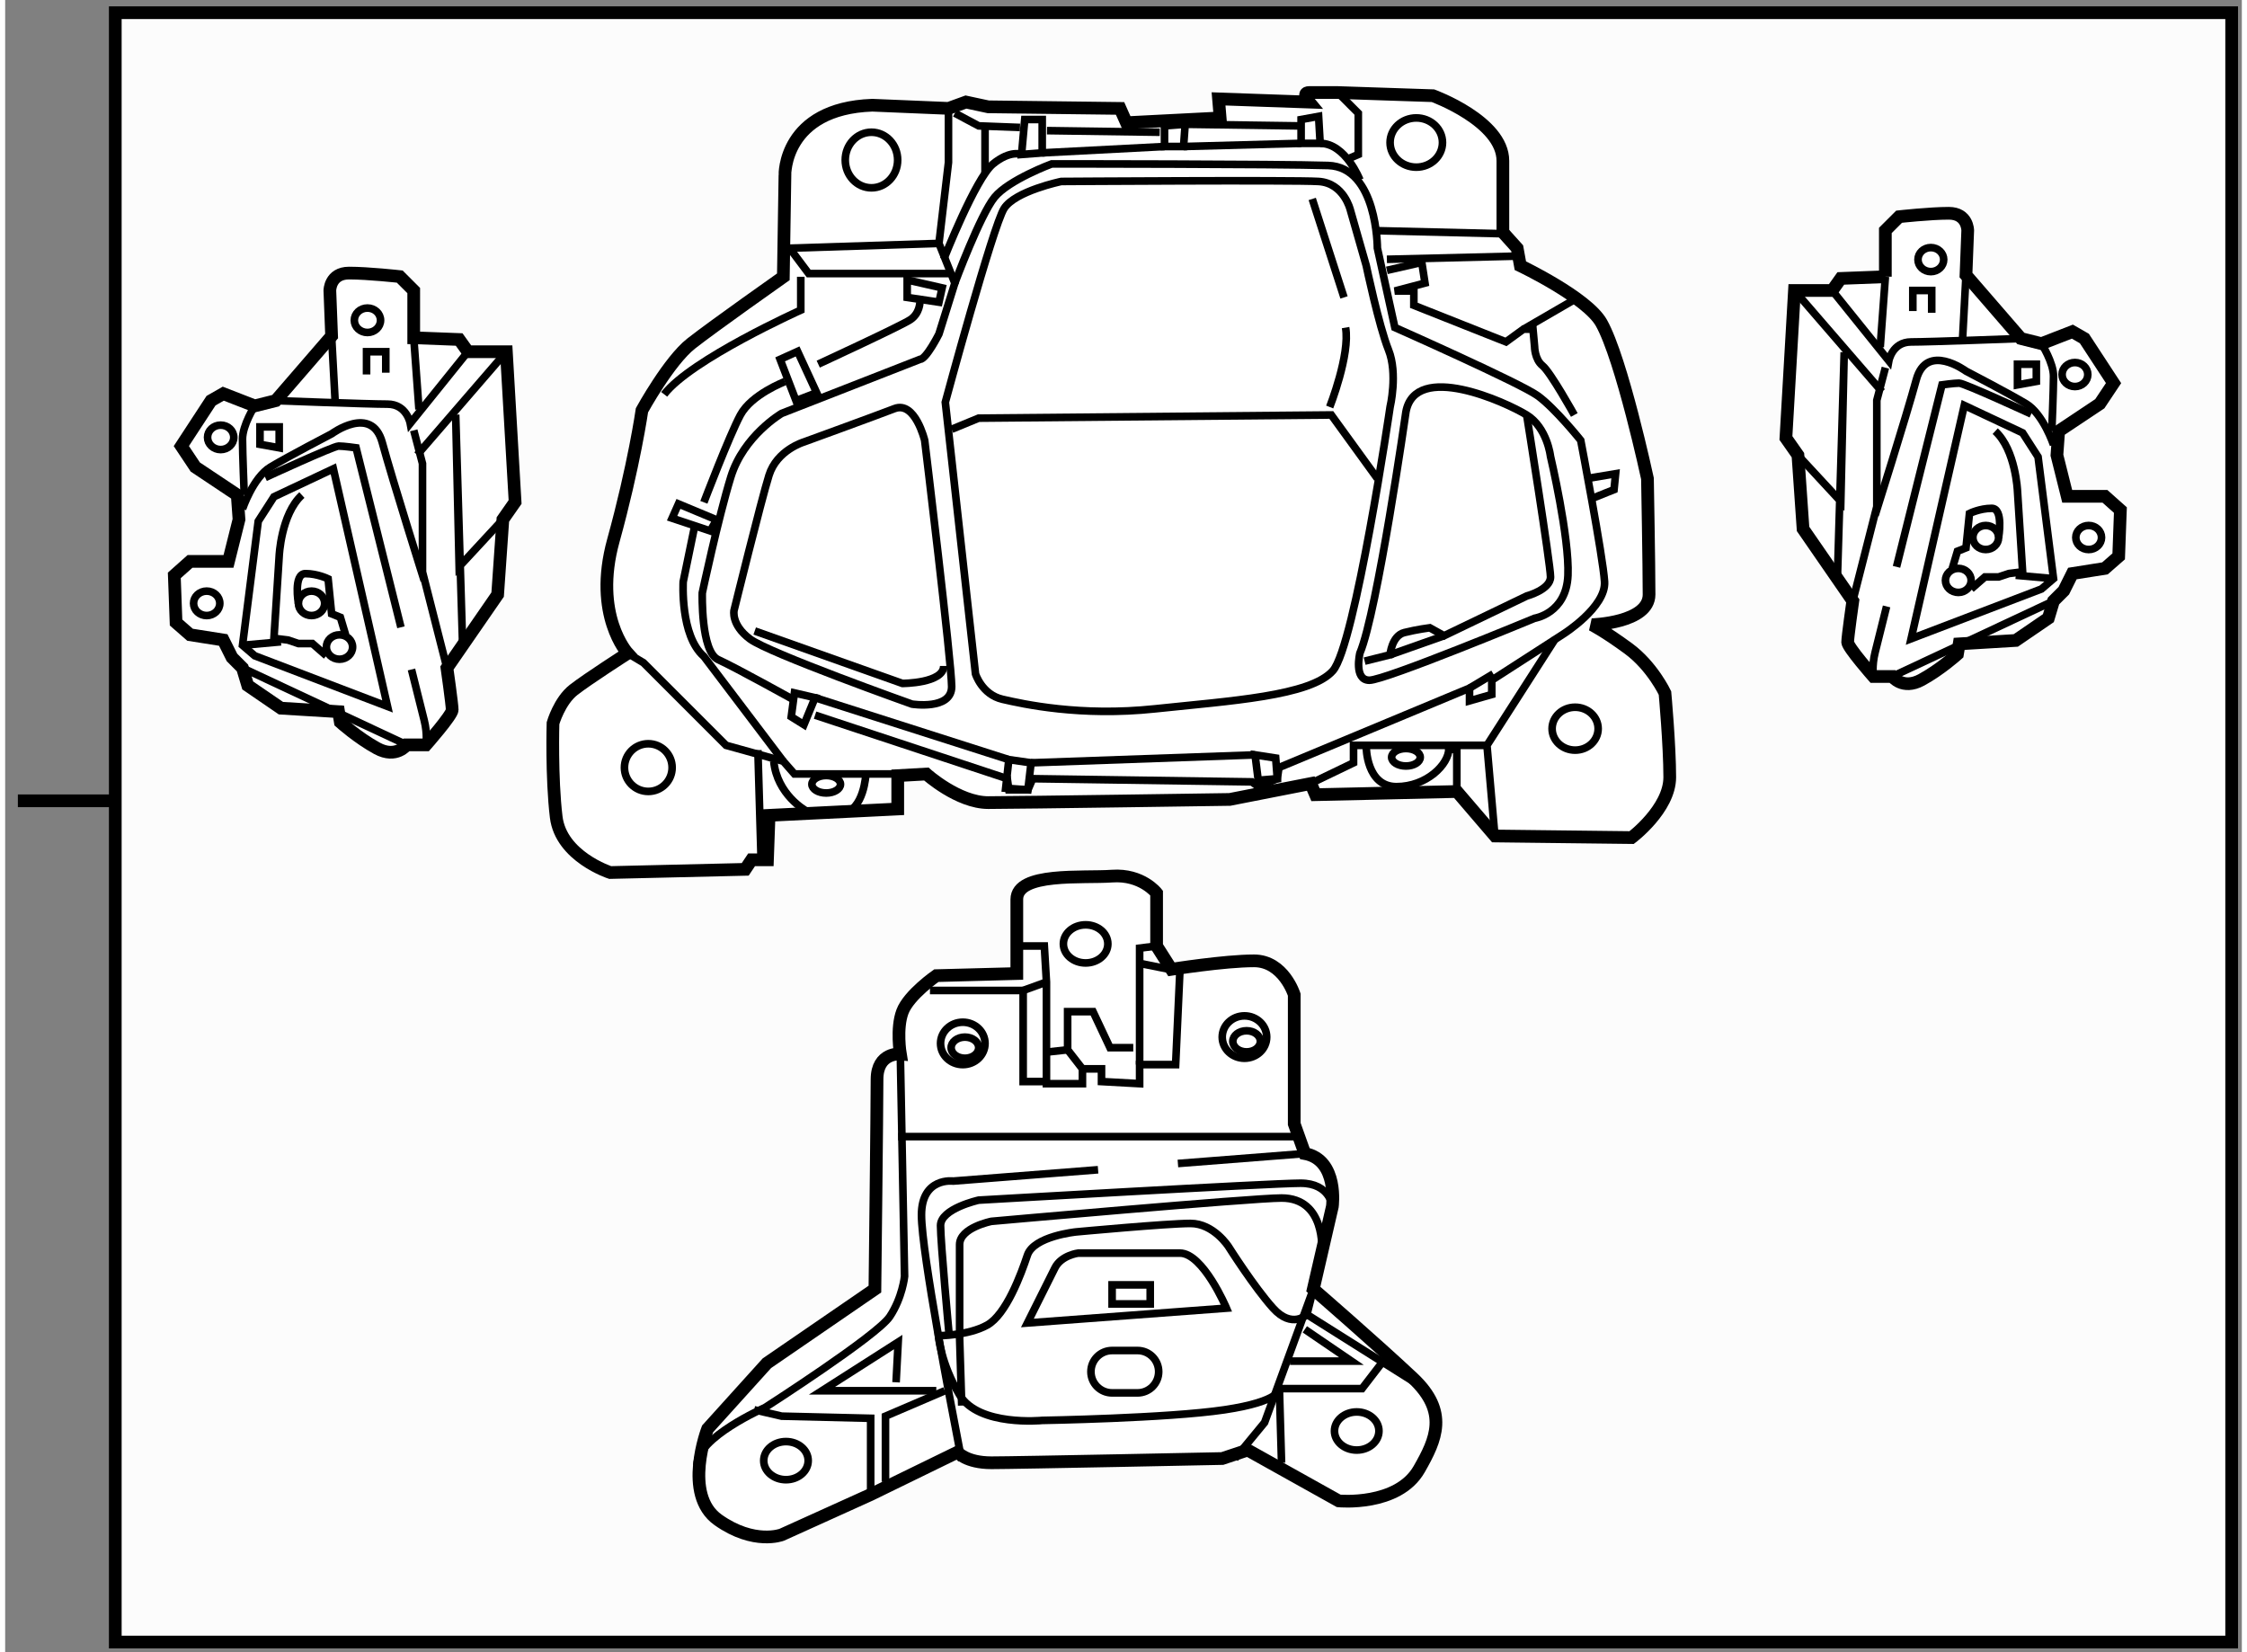 <?xml version="1.0" encoding="utf-8"?>
<!-- Generator: Adobe Illustrator 15.1.0, SVG Export Plug-In . SVG Version: 6.00 Build 0)  -->
<!DOCTYPE svg PUBLIC "-//W3C//DTD SVG 1.1//EN" "http://www.w3.org/Graphics/SVG/1.1/DTD/svg11.dtd">
<svg version="1.1" xmlns="http://www.w3.org/2000/svg" xmlns:xlink="http://www.w3.org/1999/xlink" x="0px" y="0px" width="244.8px"
	 height="180px" viewBox="61.869 111.466 88.009 65.011" enable-background="new 0 0 244.8 180" xml:space="preserve">
	
<rect x="61.869" y="111.466" width="88.009" height="65.011" fill="#808080" stroke="none"/>
	
<g><rect x="66.202" y="111.966" fill="#FCFCFC" stroke="#000000" stroke-width="0.5" width="83.276" height="64.111"></rect><line fill="none" stroke="#000000" stroke-width="0.5" x1="62.369" y1="142.976" x2="66.202" y2="142.976"></line></g>



	
<g><path fill="#FFFFFF" stroke="#000000" stroke-width="0.5" d="M95.987,115.606l3,0.125l0.688-0.25l0.875,0.188l5.188,0.063
			l0.25,0.563l3.688-0.188l-0.063-0.75l3.563,0.125c0,0-0.313-0.375,0-0.375s1.125,0,1.125,0l3.75,0.125c0,0,2.75,1,2.75,2.563
			s0,2.813,0,2.813l0.563,0.625l0.125,0.688c0,0,2.625,1.25,3.188,2.25c0.802,1.426,1.813,6.125,1.813,6.125
			s0.063,3.438,0.063,4.563s-2.25,1.188-2.25,1.188s0.5,0.25,1.438,0.938s1.438,1.75,1.438,1.75s0.188,2.063,0.188,3.313
			s-1.5,2.375-1.5,2.375l-5.375-0.063l-1.5-1.75l-5.563,0.125l-0.188-0.438l-3.188,0.625c0,0-8.313,0.125-9.5,0.125
			s-2.438-1.125-2.438-1.125l-1.125,0.063v1.313l-5.063,0.25l-0.063,1.75h-0.625l-0.25,0.375l-5.313,0.125
			c0,0-1.938-0.625-2.125-2.188s-0.125-3.688-0.125-3.688s0.25-0.875,0.813-1.313s2.125-1.438,2.125-1.438s-1.375-1.5-0.563-4.438
			s1.125-5.125,1.125-5.125s1.063-1.938,1.938-2.625s3.625-2.625,3.625-2.625l0.063-4C92.55,118.356,92.487,115.731,95.987,115.606z
			"></path><ellipse fill="none" stroke="#000000" stroke-width="0.3" cx="123.644" cy="140.138" rx="0.906" ry="0.844"></ellipse><ellipse fill="none" stroke="#000000" stroke-width="0.3" cx="116.987" cy="141.263" rx="0.563" ry="0.344"></ellipse><ellipse fill="none" stroke="#000000" stroke-width="0.3" cx="94.175" cy="142.325" rx="0.563" ry="0.344"></ellipse><path fill="none" stroke="#000000" stroke-width="0.3" d="M93.737,139.606l7.563,2.5l0.063,0.438h0.75l0.188-0.438l8.625,0.125
			l0.25,0.188l0.75-0.313l0.063-0.438l7.5-3.125v0.5l0.875-0.25v-0.563l2.813-1.813c0,0,1.688-1.063,1.625-2.063
			s-0.938-5.563-0.938-5.563s-1-1.25-1.688-1.75s-5.625-2.688-5.625-2.688l-0.688-3.125c0,0,0-3.188-1.938-3.25
			s-10.875-0.063-10.875-0.063s-1.688,0.625-2.25,1.313s-1.563,3.375-1.563,3.375"></path><path fill="none" stroke="#000000" stroke-width="0.3" d="M116.987,127.669c0,0-1.125,7.875-1.813,9.5c0,0-0.25,1.063,0.375,1.063
			s6.5-2.438,6.5-2.438s1.25-0.188,1.313-1.688s-0.688-4.688-0.688-4.688s-0.125-1.125-0.938-1.625S117.362,125.669,116.987,127.669
			z"></path><path fill="none" stroke="#000000" stroke-width="0.3" d="M98.05,128.794c0,0-0.375-1.563-1.188-1.25s-3.563,1.313-3.563,1.313
			s-1.063,0.313-1.375,1.313s-1.375,5.313-1.375,5.313s-0.125,0.563,0.625,1.125s6.375,2.563,6.375,2.563s1.563,0.25,1.563-0.688
			S98.05,128.794,98.05,128.794z"></path><path fill="none" stroke="#000000" stroke-width="0.3" d="M91.362,136.294l5.813,2.063c0,0,1.625,0,1.625-0.688"></path><path fill="none" stroke="#000000" stroke-width="0.3" d="M98.862,127.294l1.188,10.688c0,0,0.25,0.813,1.063,1
			s3.063,0.688,6,0.375s6.125-0.5,7-1.5s2.25-10.375,2.25-10.375s0.313-1.313-0.063-2.25s-0.875-3.313-0.875-3.313l-0.625-2.188
			c0,0-0.25-1.063-1.25-1.125s-10.125,0-10.125,0s-1.813,0.375-2.25,1.063S98.862,127.294,98.862,127.294z"></path><polyline fill="none" stroke="#000000" stroke-width="0.3" points="115.862,130.294 114.05,127.794 100.175,127.919 
			99.112,128.356 		"></polyline><path fill="none" stroke="#000000" stroke-width="0.3" d="M115.362,137.481l1-0.25c0,0,0.063-0.75,0.563-0.875s1-0.188,1-0.188
			l0.563,0.313l3.25-1.563c0,0,0.938-0.25,0.938-0.75s-0.938-6.375-0.938-6.375"></path><polygon fill="none" stroke="#000000" stroke-width="0.3" points="93.737,138.919 93.3,139.981 92.8,139.669 92.925,138.731 		"></polygon><polygon fill="none" stroke="#000000" stroke-width="0.3" points="101.362,141.356 101.237,142.481 102.112,142.544 
			102.237,141.481 		"></polygon><polygon fill="none" stroke="#000000" stroke-width="0.3" points="111.05,141.169 111.175,142.169 111.925,142.106 
			111.862,141.294 		"></polygon><line fill="none" stroke="#000000" stroke-width="0.3" x1="119.487" y1="138.544" x2="120.425" y2="137.981"></line><line fill="none" stroke="#000000" stroke-width="0.3" x1="118.487" y1="136.481" x2="116.362" y2="137.231"></line><polyline fill="none" stroke="#000000" stroke-width="0.3" points="120.487,144.356 120.175,140.794 122.862,136.606 		"></polyline><polyline fill="none" stroke="#000000" stroke-width="0.3" points="113.237,142.294 114.925,141.481 114.925,140.794 
			120.175,140.794 		"></polyline><polyline fill="none" stroke="#000000" stroke-width="0.3" points="86.362,137.169 86.987,137.544 90.237,140.794 92.487,141.419 
			92.925,141.919 97.237,141.919 		"></polyline><path fill="none" stroke="#000000" stroke-width="0.3" d="M93.362,143.356c0,0-1.125-0.625-1.25-1.938"></path><path fill="none" stroke="#000000" stroke-width="0.3" d="M95.737,141.919c0,0-0.063,1.438-0.938,1.563"></path><line fill="none" stroke="#000000" stroke-width="0.3" x1="91.487" y1="140.981" x2="91.612" y2="145.231"></line><polygon fill="none" stroke="#000000" stroke-width="0.3" points="89.612,132.356 88.112,131.856 88.362,131.294 89.862,131.919 
					"></polygon><polygon fill="none" stroke="#000000" stroke-width="0.3" points="92.987,127.231 92.362,125.606 93.05,125.294 93.8,126.919 		
			"></polygon><polygon fill="none" stroke="#000000" stroke-width="0.3" points="98.737,122.794 98.612,123.356 97.362,123.169 97.362,122.481 
					"></polygon><path fill="none" stroke="#000000" stroke-width="0.3" d="M93.175,122.356v1.313c0,0-4.313,1.938-5.375,3.313"></path><path fill="none" stroke="#000000" stroke-width="0.3" d="M93.862,125.794c0,0,3.25-1.5,3.625-1.75s0.375-0.688,0.375-0.688"></path><path fill="none" stroke="#000000" stroke-width="0.3" d="M92.55,126.481c0,0-1.313,0.5-1.75,1.313s-1.438,3.438-1.438,3.438"></path><path fill="none" stroke="#000000" stroke-width="0.3" d="M88.987,132.231l-0.438,2.125c0,0-0.125,2.125,0.813,2.938l3.125,4.125"></path><circle fill="none" stroke="#000000" stroke-width="0.3" cx="87.175" cy="141.669" r="0.938"></circle><line fill="none" stroke="#000000" stroke-width="0.3" x1="93.737" y1="138.919" x2="101.362" y2="141.356"></line><line fill="none" stroke="#000000" stroke-width="0.3" x1="102.237" y1="141.481" x2="111.05" y2="141.169"></line><polyline fill="none" stroke="#000000" stroke-width="0.3" points="124.112,130.294 125.237,130.106 125.175,130.731 
			124.237,131.106 		"></polyline><path fill="none" stroke="#000000" stroke-width="0.3" d="M123.612,127.794c0,0-0.938-1.688-1.25-1.938s-0.313-0.75-0.313-0.75
			l-0.063-0.688h-0.375l-0.688,0.5l-3.625-1.438v-0.563h-0.75l1.188-0.313l-0.125-0.813l-1.375,0.313"></path><line fill="none" stroke="#000000" stroke-width="0.3" x1="123.55" y1="123.294" x2="121.612" y2="124.419"></line><ellipse fill="none" stroke="#000000" stroke-width="0.3" cx="117.394" cy="117.075" rx="1.031" ry="0.969"></ellipse><ellipse fill="none" stroke="#000000" stroke-width="0.3" cx="95.956" cy="117.763" rx="1.031" ry="1.094"></ellipse><path fill="none" stroke="#000000" stroke-width="0.3" d="M98.987,115.731v2.125l-0.375,3.188l0.625,1.563l-0.625,2
			c0,0-0.5,1-0.75,1l-5.438,2.125c0,0-1.5,0.875-2,2.5s-1.125,4.563-1.125,4.563s-0.063,2.313,0.625,2.625s2.938,1.563,2.938,1.563"></path><polygon fill="none" stroke="#000000" stroke-width="0.3" points="102.675,116.169 101.987,116.169 101.862,117.544 
			102.675,117.481 		"></polygon><polygon fill="none" stroke="#000000" stroke-width="0.3" points="113.55,116.044 112.862,116.169 112.862,117.106 
			113.612,117.106 		"></polygon><polygon fill="none" stroke="#000000" stroke-width="0.3" points="108.3,116.356 107.487,116.419 107.487,117.231 
			108.237,117.231 		"></polygon><polyline fill="none" stroke="#000000" stroke-width="0.3" points="99.237,115.919 100.175,116.419 101.8,116.481 		"></polyline><line fill="none" stroke="#000000" stroke-width="0.3" x1="102.862" y1="116.606" x2="107.3" y2="116.669"></line><line fill="none" stroke="#000000" stroke-width="0.3" x1="108.3" y1="116.356" x2="112.737" y2="116.419"></line><path fill="none" stroke="#000000" stroke-width="0.3" d="M101.862,117.544c0,0-0.438-0.188-1.125,0.375s-1.938,3.75-1.938,3.75"></path><path fill="none" stroke="#000000" stroke-width="0.3" d="M115.175,118.544c0,0-0.563-1.438-1.563-1.438"></path><polyline fill="none" stroke="#000000" stroke-width="0.3" points="114.3,115.106 115.112,115.919 115.112,117.544 
			114.675,117.731 		"></polyline><line fill="none" stroke="#000000" stroke-width="0.3" x1="115.862" y1="120.544" x2="121.05" y2="120.669"></line><line fill="none" stroke="#000000" stroke-width="0.3" x1="116.237" y1="121.669" x2="121.362" y2="121.544"></line><path fill="none" stroke="#000000" stroke-width="0.3" d="M113.987,127.481c0,0,0.813-2.063,0.625-3.125"></path><line fill="none" stroke="#000000" stroke-width="0.3" x1="113.3" y1="119.294" x2="114.55" y2="123.169"></line><line fill="none" stroke="#000000" stroke-width="0.3" x1="112.862" y1="117.106" x2="108.237" y2="117.231"></line><line fill="none" stroke="#000000" stroke-width="0.3" x1="107.487" y1="117.231" x2="102.675" y2="117.481"></line><path fill="none" stroke="#000000" stroke-width="0.3" d="M115.425,140.856c0,0,0,1.563,1.188,1.563s2.063-0.875,2.063-1.5
			l0.313,0.063v1.625"></path><polyline fill="none" stroke="#000000" stroke-width="0.3" points="98.987,122.231 93.487,122.231 92.737,121.231 98.612,121.044 
					"></polyline><line fill="none" stroke="#000000" stroke-width="0.3" x1="100.425" y1="116.481" x2="100.425" y2="118.294"></line></g>



	
<g><path fill="#FFFFFF" stroke="#000000" stroke-width="0.5" d="M135.852,122.355l-1.754,0.067l-0.338,0.474h-1.485l-0.337,5.805
			l0.473,0.675l0.202,2.902l1.957,2.835c0,0-0.202,1.417-0.202,1.62c0,0.202,1.013,1.351,1.013,1.351h0.743
			c0,0,0.404,0.539,1.146,0.134c0.743-0.404,1.418-1.013,1.418-1.013l0.067-0.404l2.228-0.135l1.282-0.877l0.203-0.676l0.405-0.404
			l0.337-0.676l1.282-0.203l0.54-0.472l0.067-1.822l-0.607-0.54h-1.485l-0.405-1.62l0.068-0.945l1.619-1.079l0.541-0.811
			l-1.148-1.755l-0.472-0.271l-1.216,0.473l-0.809-0.202l-2.161-2.497l0.068-1.756c0,0,0-0.675-0.743-0.675
			c-0.742,0-1.957,0.135-1.957,0.135l-0.541,0.54V122.355z"></path><ellipse fill="none" stroke="#000000" stroke-width="0.3" cx="137.641" cy="121.681" rx="0.506" ry="0.473"></ellipse><ellipse fill="none" stroke="#000000" stroke-width="0.3" cx="143.311" cy="126.203" rx="0.506" ry="0.473"></ellipse><ellipse fill="none" stroke="#000000" stroke-width="0.3" cx="143.851" cy="132.616" rx="0.506" ry="0.473"></ellipse><ellipse fill="none" stroke="#000000" stroke-width="0.3" cx="139.801" cy="132.616" rx="0.506" ry="0.473"></ellipse><ellipse fill="none" stroke="#000000" stroke-width="0.3" cx="138.721" cy="134.304" rx="0.506" ry="0.473"></ellipse><path fill="none" stroke="#000000" stroke-width="0.3" d="M133.76,122.896l2.228,2.768c0,0,0.136-0.743,0.877-0.743
			c0.743,0,4.321-0.135,4.321-0.135"></path><polyline fill="none" stroke="#000000" stroke-width="0.3" points="134.569,135.113 135.515,131.401 135.515,127.216 
			135.852,125.934 		"></polyline><line fill="none" stroke="#000000" stroke-width="0.3" x1="132.274" y1="122.896" x2="135.718" y2="126.878"></line><line fill="none" stroke="#000000" stroke-width="0.3" x1="138.89" y1="124.786" x2="139.024" y2="122.289"></line><path fill="none" stroke="#000000" stroke-width="0.3" d="M142.468,128.971c0,0-0.405-1.215-1.08-1.619
			c-0.676-0.405-2.363-1.283-2.363-1.283s-1.552-1.147-1.957,0.337c-0.405,1.485-1.62,5.333-1.62,5.333"></path><path fill="none" stroke="#000000" stroke-width="0.3" d="M136.29,133.77c0.771-3.086,1.79-7.161,1.79-7.161
			s0.472-0.067,0.675-0.067c0.202,0,2.835,1.215,2.835,1.215"></path><path fill="none" stroke="#000000" stroke-width="0.3" d="M135.38,138.084c0,0-0.067-0.405,0.067-0.945
			c0.033-0.132,0.208-0.831,0.452-1.812"></path><polyline fill="none" stroke="#000000" stroke-width="0.3" points="136.932,123.705 136.932,122.896 137.675,122.896 
			137.675,123.773 		"></polyline><polygon fill="none" stroke="#000000" stroke-width="0.3" points="141.05,126.608 141.05,125.798 141.792,125.798 
			141.792,126.474 		"></polygon><path fill="none" stroke="#000000" stroke-width="0.3" d="M141.994,124.988c0,0,0.474,0.742,0.474,1.283
			c0,0.539-0.068,2.159-0.068,2.159"></path><polygon fill="none" stroke="#000000" stroke-width="0.3" points="138.957,127.418 136.864,136.599 141.994,134.641 
			142.468,134.235 141.86,129.443 141.252,128.498 		"></polygon><line fill="none" stroke="#000000" stroke-width="0.3" x1="136.123" y1="138.084" x2="142.468" y2="135.113"></line><polyline fill="none" stroke="#000000" stroke-width="0.3" points="132.41,129.376 134.098,131.198 134.232,125.326 
			133.962,134.304 		"></polyline><line fill="none" stroke="#000000" stroke-width="0.3" x1="135.852" y1="122.355" x2="135.649" y2="125.123"></line><path fill="none" stroke="#000000" stroke-width="0.3" d="M140.307,132.616c0,0,0.203-1.148-0.27-1.148s-0.877,0.203-0.877,0.203
			l-0.136,1.351l-0.337,0.134l-0.202,0.675"></path><path fill="none" stroke="#000000" stroke-width="0.3" d="M139.227,134.641l0.541-0.473h0.539l0.405-0.135l0.54-0.067
			l-0.202-3.173c0,0-0.067-1.62-0.877-2.362"></path><line fill="none" stroke="#000000" stroke-width="0.3" x1="142.468" y1="134.235" x2="140.982" y2="134.102"></line></g>



	
<g><path fill="#FFFFFF" stroke="#000000" stroke-width="0.5" d="M77.946,124.756l1.787,0.069l0.344,0.48h1.513l0.344,5.913
			l-0.481,0.688l-0.206,2.956l-1.994,2.888c0,0,0.206,1.443,0.206,1.649c0,0.207-1.031,1.375-1.031,1.375H77.67
			c0,0-0.412,0.551-1.168,0.138c-0.756-0.412-1.444-1.031-1.444-1.031l-0.069-0.412l-2.269-0.138l-1.306-0.894l-0.207-0.688
			l-0.413-0.413l-0.344-0.688l-1.306-0.206l-0.55-0.481l-0.069-1.855l0.619-0.551h1.513l0.413-1.649l-0.069-0.963l-1.65-1.1
			l-0.55-0.825l1.169-1.787l0.481-0.275l1.238,0.481l0.825-0.206l2.2-2.544l-0.069-1.788c0,0,0-0.688,0.756-0.688
			s1.994,0.138,1.994,0.138l0.55,0.55V124.756z"></path><ellipse fill="none" stroke="#000000" stroke-width="0.3" cx="76.124" cy="124.068" rx="0.516" ry="0.481"></ellipse><ellipse fill="none" stroke="#000000" stroke-width="0.3" cx="70.349" cy="128.675" rx="0.516" ry="0.481"></ellipse><ellipse fill="none" stroke="#000000" stroke-width="0.3" cx="69.799" cy="135.206" rx="0.516" ry="0.481"></ellipse><ellipse fill="none" stroke="#000000" stroke-width="0.3" cx="73.924" cy="135.206" rx="0.516" ry="0.481"></ellipse><ellipse fill="none" stroke="#000000" stroke-width="0.3" cx="75.024" cy="136.925" rx="0.516" ry="0.481"></ellipse><path fill="none" stroke="#000000" stroke-width="0.3" d="M80.077,125.306l-2.269,2.819c0,0-0.138-0.757-0.894-0.757
			c-0.756,0-4.4-0.137-4.4-0.137"></path><polyline fill="none" stroke="#000000" stroke-width="0.3" points="79.252,137.75 78.29,133.969 78.29,129.706 77.946,128.399 		
			"></polyline><line fill="none" stroke="#000000" stroke-width="0.3" x1="81.589" y1="125.306" x2="78.083" y2="129.362"></line><line fill="none" stroke="#000000" stroke-width="0.3" x1="74.852" y1="127.231" x2="74.714" y2="124.688"></line><path fill="none" stroke="#000000" stroke-width="0.3" d="M71.208,131.493c0,0,0.413-1.237,1.1-1.649
			c0.688-0.413,2.406-1.307,2.406-1.307s1.581-1.169,1.994,0.344s1.65,5.432,1.65,5.432"></path><path fill="none" stroke="#000000" stroke-width="0.3" d="M77.442,136.148c-0.777-3.111-1.765-7.062-1.765-7.062
			s-0.481-0.068-0.688-0.068c-0.206,0-2.887,1.237-2.887,1.237"></path><path fill="none" stroke="#000000" stroke-width="0.3" d="M78.427,140.774c0,0,0.069-0.412-0.069-0.962
			c-0.035-0.142-0.231-0.923-0.501-2.004"></path><polyline fill="none" stroke="#000000" stroke-width="0.3" points="76.846,126.131 76.846,125.306 76.089,125.306 76.089,126.2 		
			"></polyline><polygon fill="none" stroke="#000000" stroke-width="0.3" points="72.652,129.087 72.652,128.263 71.896,128.263 71.896,128.95 		
			"></polygon><path fill="none" stroke="#000000" stroke-width="0.3" d="M71.689,127.438c0,0-0.481,0.756-0.481,1.306
			c0,0.551,0.069,2.2,0.069,2.2"></path><polygon fill="none" stroke="#000000" stroke-width="0.3" points="74.783,129.912 76.915,139.263 71.689,137.269 71.208,136.856 
			71.827,131.975 72.446,131.013 		"></polygon><line fill="none" stroke="#000000" stroke-width="0.3" x1="77.67" y1="140.774" x2="71.208" y2="137.75"></line><polyline fill="none" stroke="#000000" stroke-width="0.3" points="81.452,131.906 79.733,133.763 79.596,127.781 79.871,136.925 
					"></polyline><line fill="none" stroke="#000000" stroke-width="0.3" x1="77.946" y1="124.756" x2="78.152" y2="127.575"></line><path fill="none" stroke="#000000" stroke-width="0.3" d="M73.408,135.206c0,0-0.207-1.169,0.275-1.169s0.894,0.206,0.894,0.206
			l0.138,1.375l0.344,0.138l0.206,0.688"></path><path fill="none" stroke="#000000" stroke-width="0.3" d="M74.508,137.269l-0.55-0.481h-0.55l-0.413-0.138l-0.55-0.068
			l0.206-3.231c0,0,0.069-1.649,0.894-2.406"></path><line fill="none" stroke="#000000" stroke-width="0.3" x1="71.208" y1="136.856" x2="72.721" y2="136.719"></line></g>



	
<g><path fill="#FFFFFF" stroke="#000000" stroke-width="0.5" d="M96.092,162.189l-4.25,2.917l-2.333,2.583c0,0-1,2.584,0.417,3.584
			s2.5,0.583,2.5,0.583l3.5-1.583l3.417-1.667c0,0,0.333,0.417,1.333,0.417s9.083-0.167,9.083-0.167l1-0.333l3.583,2
			c0,0,2.324,0.227,3.167-1.25c0.666-1.167,1.166-2.251-0.25-3.584s-3.917-3.5-3.917-3.5l0.75-3.25c0,0,0.25-1.833-1.083-2.083
			l-0.417-1.167v-5.083c0,0-0.417-1.333-1.583-1.333s-3.25,0.333-3.25,0.333l-0.583-0.917v-2.083c0,0-0.583-0.751-1.75-0.667
			s-3.75-0.166-3.75,0.917s0,2.917,0,2.917l-3.167,0.083c0,0-1.083,0.751-1.333,1.417s-0.083,1.666-0.083,1.666
			s-0.917-0.083-0.917,1S96.092,162.189,96.092,162.189z"></path><path fill="none" stroke="#000000" stroke-width="0.3" d="M97.092,152.939l0.167,8.75c0,0-0.083,0.834-0.583,1.584
			s-4.917,3.583-4.917,3.583s-2.667,1.167-2.667,2.25"></path><polyline fill="none" stroke="#000000" stroke-width="0.3" points="117.592,166.023 113.092,163.189 113.342,162.189 
			111.425,167.439 110.258,168.856 		"></polyline><ellipse fill="none" stroke="#000000" stroke-width="0.3" cx="104.383" cy="148.606" rx="0.875" ry="0.75"></ellipse><ellipse fill="none" stroke="#000000" stroke-width="0.3" cx="110.633" cy="152.272" rx="0.875" ry="0.834"></ellipse><ellipse fill="none" stroke="#000000" stroke-width="0.3" cx="110.717" cy="152.44" rx="0.542" ry="0.416"></ellipse><ellipse fill="none" stroke="#000000" stroke-width="0.3" cx="99.55" cy="152.522" rx="0.875" ry="0.834"></ellipse><ellipse fill="none" stroke="#000000" stroke-width="0.3" cx="99.634" cy="152.69" rx="0.542" ry="0.416"></ellipse><path fill="none" stroke="#000000" stroke-width="0.3" d="M104.873,157.493l-5.698,0.446c0,0-1.25-0.166-1.25,1.334
			s1.25,7.916,1.25,7.916l0.333,1.75"></path><line fill="none" stroke="#000000" stroke-width="0.3" x1="113.008" y1="156.856" x2="108.014" y2="157.247"></line><polyline fill="none" stroke="#000000" stroke-width="0.3" points="101.842,148.689 102.758,148.689 102.842,150.106 
			102.842,154.106 104.258,154.106 104.258,153.523 105.008,153.523 105.008,154.023 106.508,154.106 106.508,153.356 
			107.925,153.356 108.092,149.689 106.425,149.356 		"></polyline><polyline fill="none" stroke="#000000" stroke-width="0.3" points="98.258,150.439 101.925,150.439 101.925,154.023 
			102.842,154.023 		"></polyline><polyline fill="none" stroke="#000000" stroke-width="0.3" points="106.508,153.356 106.508,148.773 107.175,148.689 		"></polyline><line fill="none" stroke="#000000" stroke-width="0.3" x1="97.008" y1="156.189" x2="112.592" y2="156.189"></line><polyline fill="none" stroke="#000000" stroke-width="0.3" points="104.258,153.523 103.675,152.773 103.675,151.273 
			104.675,151.273 105.342,152.689 106.258,152.689 		"></polyline><path fill="none" stroke="#000000" stroke-width="0.3" d="M109.925,162.939c0,0-0.916-2.166-1.833-2.166s-4,0-4,0
			s-0.667,0.083-0.917,0.583s-1.083,2.167-1.083,2.167L109.925,162.939z"></path><ellipse fill="none" stroke="#000000" stroke-width="0.3" cx="115.05" cy="167.773" rx="0.875" ry="0.75"></ellipse><ellipse fill="none" stroke="#000000" stroke-width="0.3" cx="92.592" cy="168.939" rx="0.875" ry="0.75"></ellipse><line fill="none" stroke="#000000" stroke-width="0.3" x1="102.925" y1="152.856" x2="103.675" y2="152.773"></line><polyline fill="none" stroke="#000000" stroke-width="0.3" points="91.342,166.939 92.425,167.189 95.925,167.273 95.925,170.273 
					"></polyline><polyline fill="none" stroke="#000000" stroke-width="0.3" points="98.508,166.189 94.008,166.189 97.008,164.273 96.925,165.856 
					"></polyline><path fill="none" stroke="#000000" stroke-width="0.3" d="M116.092,165.023l-0.833,1.083h-3.25c0,0,0.083,0.499-2.167,0.833
			s-7.167,0.417-7.167,0.417s-2.5,0.25-3.25-1s-0.833-2.333-0.833-2.333s1.167,0,1.917-0.417s1.333-2,1.583-2.75
			s1.917-0.917,1.917-0.917s3.583-0.333,4.5-0.333s1.5,0.917,1.5,0.917s1,1.583,1.75,2.416s1.333,0.25,1.333,0.25"></path><path fill="none" stroke="#000000" stroke-width="0.3" d="M107.258,165.44c0,0.46-0.373,0.833-0.833,0.833h-1
			c-0.46,0-0.833-0.373-0.833-0.833l0,0c0-0.461,0.373-0.834,0.833-0.834h1C106.885,164.606,107.258,164.979,107.258,165.44
			L107.258,165.44z"></path><rect x="105.425" y="162.023" fill="none" stroke="#000000" stroke-width="0.3" width="1.5" height="0.75"></rect><path fill="none" stroke="#000000" stroke-width="0.3" d="M114.092,158.939c0,0-0.083-0.916-1.25-0.916
			s-12.667,0.666-12.667,0.666s-1.5,0.333-1.5,1s0.333,4.25,0.333,4.25"></path><polyline fill="none" stroke="#000000" stroke-width="0.3" points="112.425,165.023 114.842,165.023 113.008,163.773 		"></polyline><polyline fill="none" stroke="#000000" stroke-width="0.3" points="96.508,169.773 96.508,167.189 98.842,166.189 		"></polyline><path fill="none" stroke="#000000" stroke-width="0.3" d="M113.675,160.689c0,0,0.167-2.083-1.583-2.083
			c-1.167,0-11.417,0.917-11.417,0.917s-1.25,0.249-1.25,0.916s0,3.667,0,3.667l0.083,2.667"></path><line fill="none" stroke="#000000" stroke-width="0.3" x1="101.925" y1="150.439" x2="102.842" y2="150.106"></line><line fill="none" stroke="#000000" stroke-width="0.3" x1="112.008" y1="166.106" x2="112.092" y2="169.023"></line></g>


</svg>